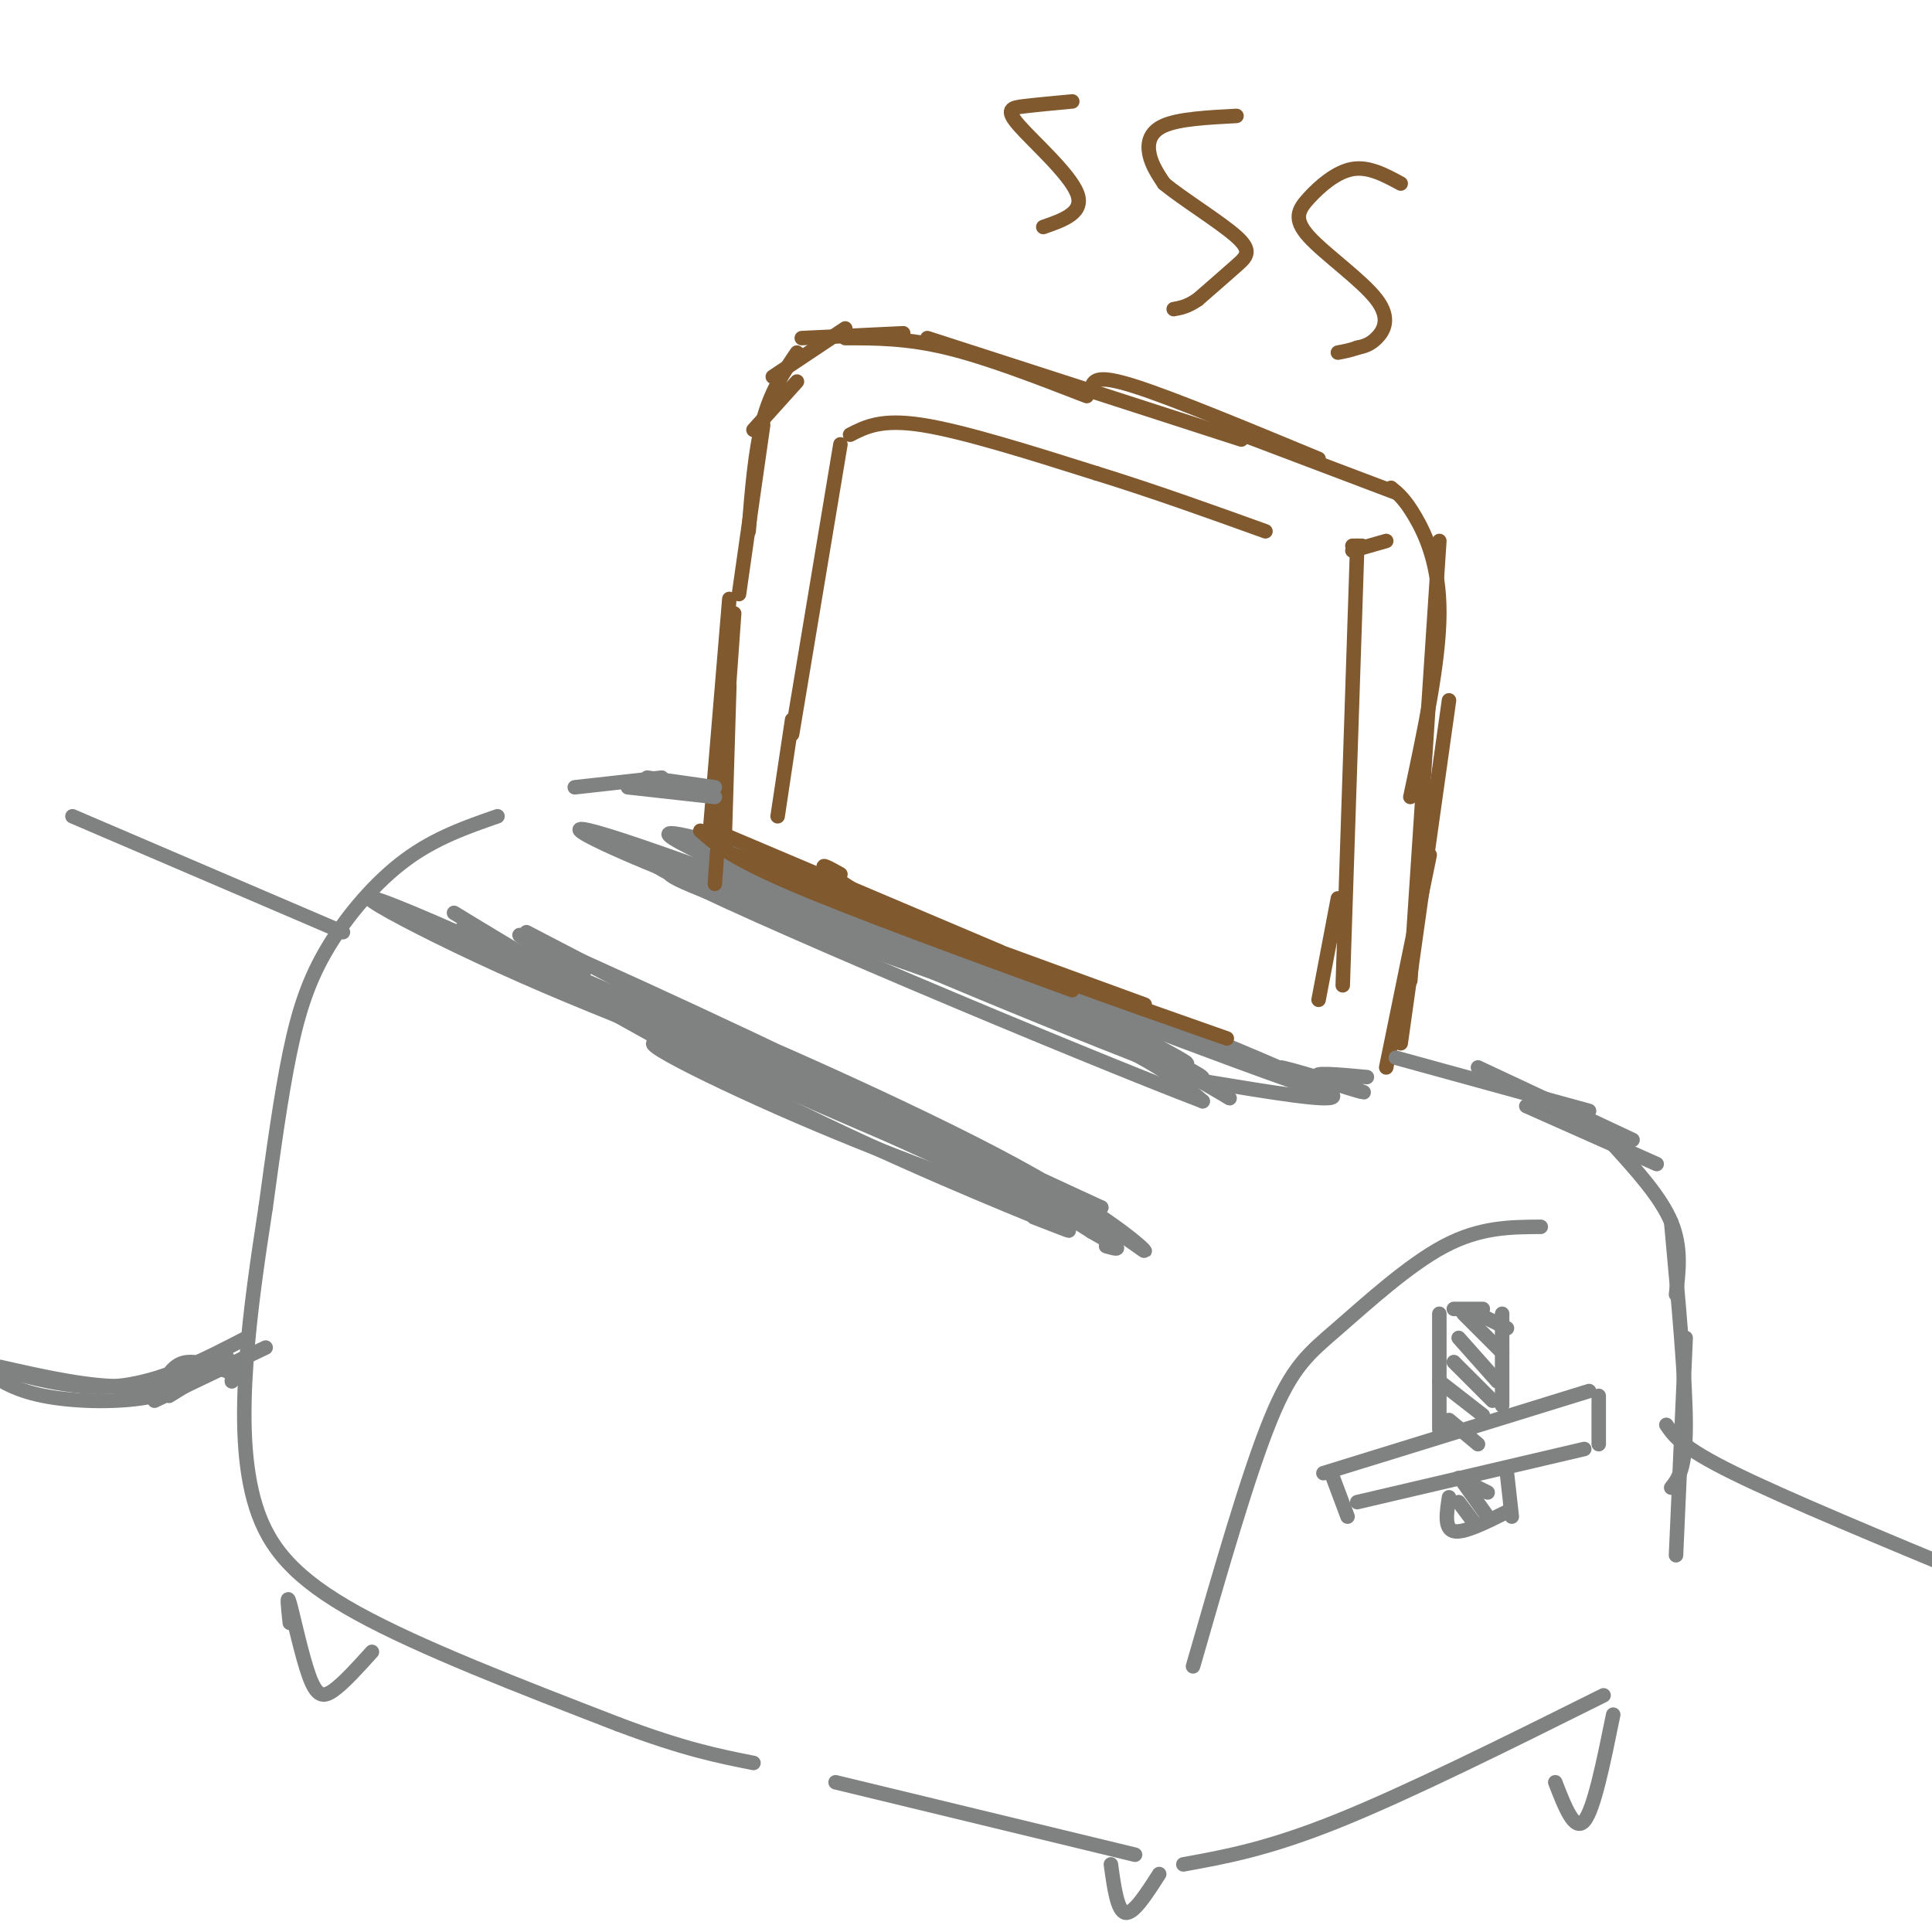 <svg viewBox='0 0 400 400' version='1.1' xmlns='http://www.w3.org/2000/svg' xmlns:xlink='http://www.w3.org/1999/xlink'><g fill='none' stroke='rgb(128,130,130)' stroke-width='3' stroke-linecap='round' stroke-linejoin='round'><path d='M103,169c-6.429,2.232 -12.857,4.464 -19,9c-6.143,4.536 -12.000,11.375 -16,18c-4.000,6.625 -6.143,13.036 -8,22c-1.857,8.964 -3.429,20.482 -5,32'/><path d='M55,250c-1.638,10.657 -3.233,21.300 -4,32c-0.767,10.700 -0.707,21.458 2,30c2.707,8.542 8.059,14.869 21,22c12.941,7.131 33.470,15.065 54,23'/><path d='M128,357c13.667,5.167 20.833,6.583 28,8'/><path d='M103,197c-5.946,-3.827 -11.893,-7.655 -2,-2c9.893,5.655 35.625,20.792 60,33c24.375,12.208 47.393,21.488 56,25c8.607,3.512 2.804,1.256 -3,-1'/><path d='M98,193c0.000,0.000 106.000,46.000 106,46'/><path d='M94,189c14.917,9.083 29.833,18.167 50,28c20.167,9.833 45.583,20.417 71,31'/><path d='M109,193c0.000,0.000 119.000,62.000 119,62'/><path d='M122,206c-14.070,-6.339 -28.140,-12.678 -3,-1c25.140,11.678 89.491,41.372 83,38c-6.491,-3.372 -83.822,-39.811 -112,-52c-28.178,-12.189 -7.202,-0.128 18,11c25.202,11.128 54.629,21.322 75,30c20.371,8.678 31.685,15.839 43,23'/><path d='M226,255c7.667,4.333 5.333,3.667 3,3'/><path d='M121,201c-10.700,-5.608 -21.399,-11.216 -5,-4c16.399,7.216 59.897,27.257 86,41c26.103,13.743 34.811,21.189 35,21c0.189,-0.189 -8.141,-8.012 -31,-20c-22.859,-11.988 -60.245,-28.139 -59,-27c1.245,1.139 41.123,19.570 81,38'/><path d='M228,250c-7.214,-1.833 -65.750,-25.417 -85,-32c-19.250,-6.583 0.786,3.833 22,13c21.214,9.167 43.607,17.083 66,25'/><path d='M162,183c10.162,2.981 20.324,5.963 40,15c19.676,9.037 48.867,24.130 43,22c-5.867,-2.130 -46.793,-21.482 -70,-31c-23.207,-9.518 -28.695,-9.201 -33,-9c-4.305,0.201 -7.428,0.285 8,6c15.428,5.715 49.408,17.061 69,25c19.592,7.939 24.796,12.469 30,17'/><path d='M249,228c-23.956,-9.129 -98.844,-40.452 -112,-48c-13.156,-7.548 35.422,8.679 69,23c33.578,14.321 52.155,26.735 48,24c-4.155,-2.735 -31.042,-20.621 -56,-33c-24.958,-12.379 -47.988,-19.251 -56,-21c-8.012,-1.749 -1.006,1.626 6,5'/><path d='M148,178c31.050,12.507 105.676,41.274 123,47c17.324,5.726 -22.656,-11.589 -59,-25c-36.344,-13.411 -69.054,-22.918 -57,-16c12.054,6.918 68.873,30.262 87,37c18.127,6.738 -2.436,-3.131 -23,-13'/><path d='M219,208c-23.798,-9.869 -71.792,-28.042 -90,-34c-18.208,-5.958 -6.631,0.298 16,9c22.631,8.702 56.315,19.851 90,31'/></g>
<g fill='none' stroke='rgb(129,89,47)' stroke-width='3' stroke-linecap='round' stroke-linejoin='round'><path d='M147,172c0.000,0.000 4.000,-48.000 4,-48'/><path d='M150,161c0.000,0.000 -2.000,11.000 -2,11'/><path d='M152,127c0.000,0.000 -4.000,56.000 -4,56'/><path d='M151,142c0.000,0.000 -1.000,33.000 -1,33'/><path d='M148,172c0.000,0.000 59.000,25.000 59,25'/><path d='M145,172c3.083,2.750 6.167,5.500 19,11c12.833,5.500 35.417,13.750 58,22'/><path d='M152,177c0.000,0.000 85.000,31.000 85,31'/><path d='M174,181c-2.222,-1.244 -4.444,-2.489 -3,-1c1.444,1.489 6.556,5.711 21,12c14.444,6.289 38.222,14.644 62,23'/><path d='M153,123c0.000,0.000 5.000,-35.000 5,-35'/><path d='M155,110c0.667,-8.417 1.333,-16.833 3,-23c1.667,-6.167 4.333,-10.083 7,-14'/><path d='M156,89c0.000,0.000 9.000,-10.000 9,-10'/><path d='M160,78c0.000,0.000 15.000,-10.000 15,-10'/><path d='M166,70c0.000,0.000 21.000,-1.000 21,-1'/><path d='M175,70c6.333,0.000 12.667,0.000 21,2c8.333,2.000 18.667,6.000 29,10'/><path d='M192,70c0.000,0.000 65.000,21.000 65,21'/><path d='M226,80c0.583,-1.250 1.167,-2.500 9,0c7.833,2.500 22.917,8.750 38,15'/><path d='M252,88c0.000,0.000 37.000,14.000 37,14'/><path d='M288,101c1.422,1.156 2.844,2.311 5,6c2.156,3.689 5.044,9.911 5,20c-0.044,10.089 -3.022,24.044 -6,38'/><path d='M298,112c0.000,0.000 -6.000,91.000 -6,91'/><path d='M300,145c0.000,0.000 -10.000,71.000 -10,71'/><path d='M296,177c0.000,0.000 -9.000,44.000 -9,44'/><path d='M282,113c0.000,0.000 -2.000,0.000 -2,0'/><path d='M281,113c0.000,0.000 -3.000,91.000 -3,91'/><path d='M280,114c0.000,0.000 7.000,-2.000 7,-2'/></g>
<g fill='none' stroke='rgb(128,130,130)' stroke-width='3' stroke-linecap='round' stroke-linejoin='round'><path d='M119,163c0.000,0.000 18.000,-2.000 18,-2'/><path d='M134,161c0.000,0.000 14.000,2.000 14,2'/><path d='M148,165c0.000,0.000 -18.000,-2.000 -18,-2'/><path d='M289,219c0.000,0.000 40.000,11.000 40,11'/><path d='M306,221c0.000,0.000 32.000,15.000 32,15'/><path d='M316,229c0.000,0.000 27.000,12.000 27,12'/><path d='M334,237c4.917,5.417 9.833,10.833 12,16c2.167,5.167 1.583,10.083 1,15'/><path d='M346,253c1.500,16.417 3.000,32.833 3,42c0.000,9.167 -1.500,11.083 -3,13'/><path d='M349,277c0.000,0.000 -2.000,45.000 -2,45'/><path d='M319,254c-6.286,0.030 -12.571,0.060 -20,4c-7.429,3.940 -16.000,11.792 -22,17c-6.000,5.208 -9.429,7.774 -14,19c-4.571,11.226 -10.286,31.113 -16,51'/><path d='M173,369c0.000,0.000 62.000,15.000 62,15'/><path d='M245,386c8.750,-1.583 17.500,-3.167 32,-9c14.500,-5.833 34.750,-15.917 55,-26'/><path d='M60,336c-0.351,-3.250 -0.702,-6.500 0,-4c0.702,2.500 2.458,10.750 4,15c1.542,4.250 2.869,4.500 5,3c2.131,-1.500 5.065,-4.750 8,-8'/><path d='M230,386c0.667,4.833 1.333,9.667 3,10c1.667,0.333 4.333,-3.833 7,-8'/><path d='M334,355c-2.000,9.833 -4.000,19.667 -6,22c-2.000,2.333 -4.000,-2.833 -6,-8'/><path d='M51,277c-8.833,4.583 -17.667,9.167 -27,10c-9.333,0.833 -19.167,-2.083 -29,-5'/><path d='M46,281c-3.644,3.244 -7.289,6.489 -14,8c-6.711,1.511 -16.489,1.289 -23,0c-6.511,-1.289 -9.756,-3.644 -13,-6'/><path d='M0,283c9.583,2.167 19.167,4.333 27,4c7.833,-0.333 13.917,-3.167 20,-6'/><path d='M35,289c4.417,-2.750 8.833,-5.500 11,-6c2.167,-0.500 2.083,1.250 2,3'/><path d='M50,285c-4.167,-1.583 -8.333,-3.167 -11,-3c-2.667,0.167 -3.833,2.083 -5,4'/><path d='M55,279c0.000,0.000 -23.000,11.000 -23,11'/></g>
<g fill='none' stroke='rgb(129,89,47)' stroke-width='3' stroke-linecap='round' stroke-linejoin='round'><path d='M174,92c0.000,0.000 -10.000,60.000 -10,60'/><path d='M176,90c3.250,-1.667 6.500,-3.333 15,-2c8.500,1.333 22.250,5.667 36,10'/><path d='M227,98c11.833,3.667 23.417,7.833 35,12'/><path d='M164,149c0.000,0.000 -3.000,20.000 -3,20'/><path d='M277,186c0.000,0.000 -4.000,21.000 -4,21'/><path d='M222,21c-3.714,0.345 -7.429,0.690 -10,1c-2.571,0.310 -4.000,0.583 -1,4c3.000,3.417 10.429,9.976 12,14c1.571,4.024 -2.714,5.512 -7,7'/><path d='M256,24c-5.933,0.311 -11.867,0.622 -15,2c-3.133,1.378 -3.467,3.822 -3,6c0.467,2.178 1.733,4.089 3,6'/><path d='M241,38c3.762,3.143 11.667,8.000 15,11c3.333,3.000 2.095,4.143 0,6c-2.095,1.857 -5.048,4.429 -8,7'/><path d='M248,62c-2.167,1.500 -3.583,1.750 -5,2'/><path d='M290,38c-3.319,-1.794 -6.638,-3.588 -10,-3c-3.362,0.588 -6.765,3.558 -9,6c-2.235,2.442 -3.300,4.356 0,8c3.300,3.644 10.965,9.020 14,13c3.035,3.980 1.438,6.566 0,8c-1.438,1.434 -2.719,1.717 -4,2'/><path d='M281,72c-1.333,0.500 -2.667,0.750 -4,1'/></g>
<g fill='none' stroke='rgb(128,130,130)' stroke-width='3' stroke-linecap='round' stroke-linejoin='round'><path d='M329,288c0.000,0.000 -55.000,17.000 -55,17'/><path d='M276,306c0.000,0.000 3.000,8.000 3,8'/><path d='M281,311c0.000,0.000 47.000,-11.000 47,-11'/><path d='M331,289c0.000,0.000 0.000,10.000 0,10'/><path d='M298,272c0.000,0.000 0.000,24.000 0,24'/><path d='M301,271c0.000,0.000 6.000,0.000 6,0'/><path d='M311,272c0.000,0.000 0.000,19.000 0,19'/><path d='M300,310c-0.500,3.250 -1.000,6.500 1,7c2.000,0.500 6.500,-1.750 11,-4'/><path d='M312,305c0.000,0.000 1.000,9.000 1,9'/><path d='M302,311c0.000,0.000 3.000,4.000 3,4'/><path d='M303,307c0.000,0.000 5.000,7.000 5,7'/><path d='M302,306c0.000,0.000 6.000,3.000 6,3'/><path d='M300,294c0.000,0.000 6.000,5.000 6,5'/><path d='M298,286c0.000,0.000 9.000,7.000 9,7'/><path d='M301,282c0.000,0.000 8.000,8.000 8,8'/><path d='M302,277c0.000,0.000 8.000,9.000 8,9'/><path d='M303,272c0.000,0.000 8.000,8.000 8,8'/><path d='M306,272c0.000,0.000 6.000,3.000 6,3'/><path d='M15,169c0.000,0.000 56.000,24.000 56,24'/><path d='M345,295c1.583,2.333 3.167,4.667 14,10c10.833,5.333 30.917,13.667 51,22'/><path d='M283,223c-5.890,-0.544 -11.780,-1.088 -10,0c1.780,1.088 11.230,3.807 9,3c-2.230,-0.807 -16.139,-5.140 -17,-5c-0.861,0.140 11.325,4.754 11,6c-0.325,1.246 -13.163,-0.877 -26,-3'/></g>
</svg>